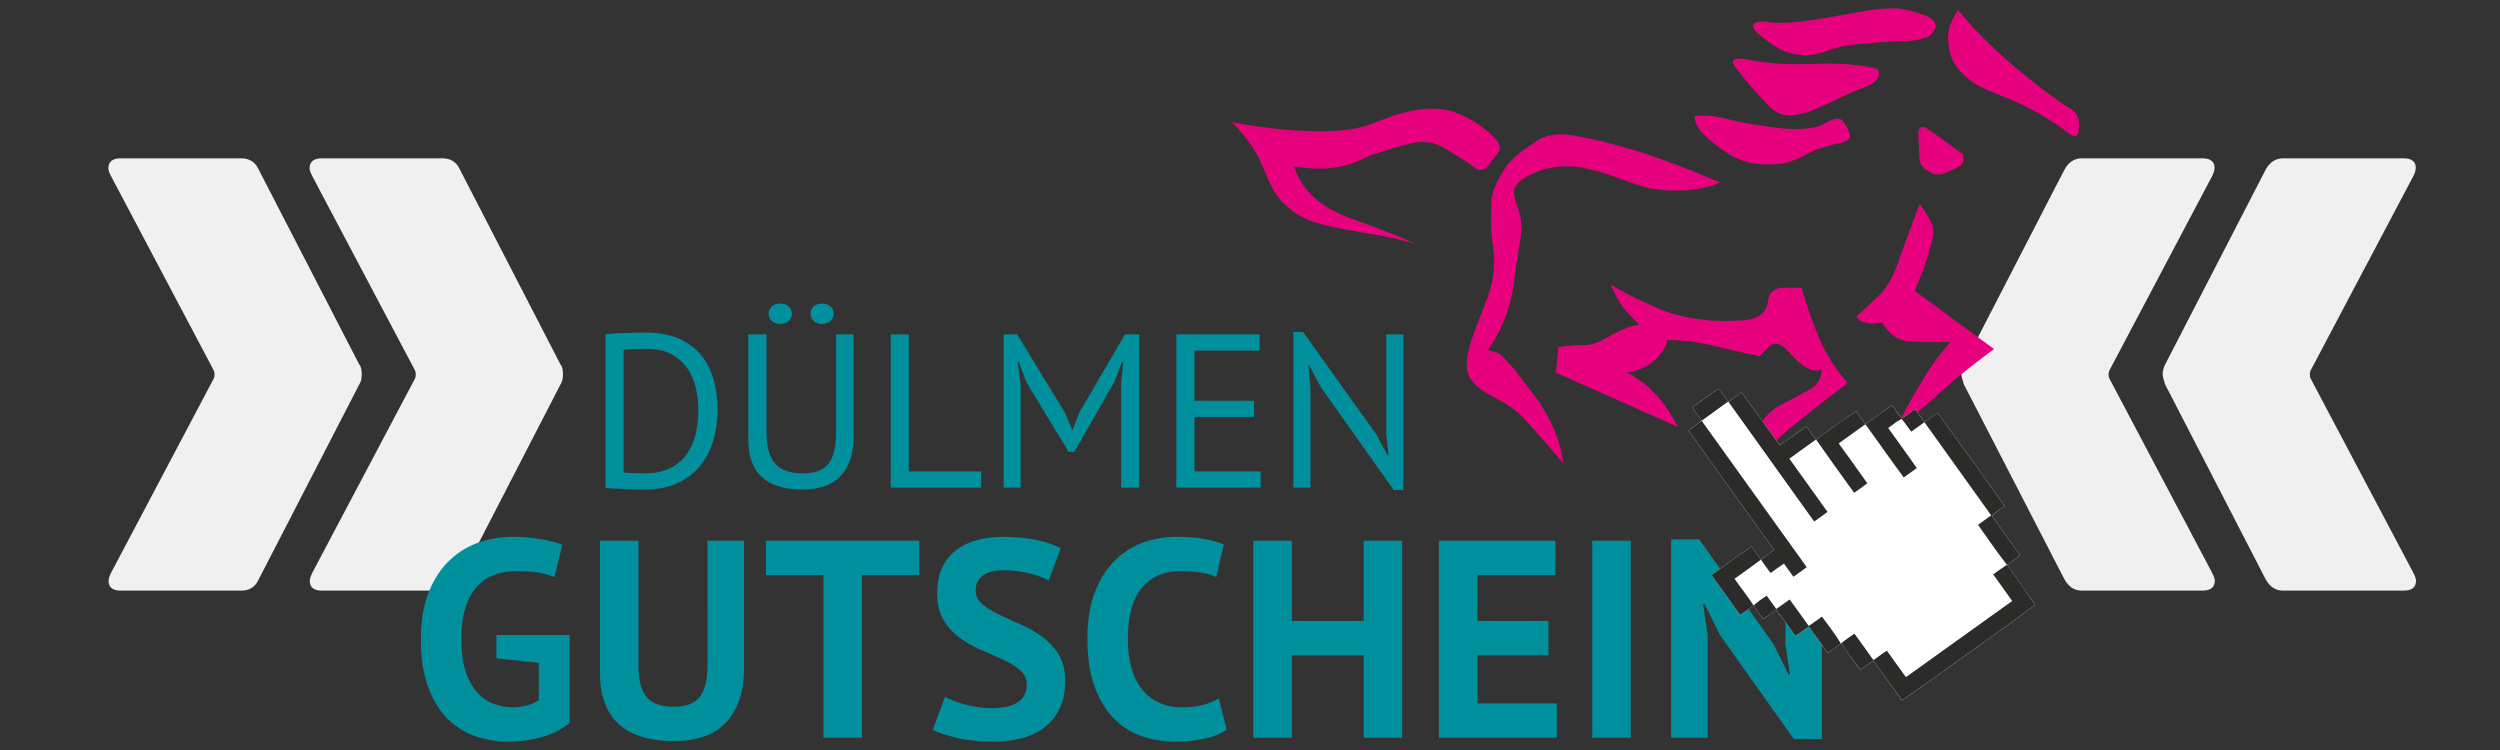 <?xml version="1.0" encoding="utf-8"?>
<!-- Generator: Adobe Illustrator 23.0.6, SVG Export Plug-In . SVG Version: 6.00 Build 0)  -->
<svg version="1.1" id="Ebene_1" xmlns="http://www.w3.org/2000/svg" xmlns:xlink="http://www.w3.org/1999/xlink" x="0px" y="0px"
	 viewBox="0 0 600 180" style="enable-background:new 0 0 600 180;" xml:space="preserve">
<rect x="0" y="0" width="600" height="180" fill="#333333" stroke="none"/>
<style type="text/css">
	.st0{fill:#F0F0F0;}
	.st1{fill:#008F9C;}
	.st2{fill-rule:evenodd;clip-rule:evenodd;fill:#E6007E;}
	.st3{fill:#FFFFFF;}
	.st4{fill:#2B2B2A;}
</style>
<path class="st0" d="M26.3,140.555c-0.399-0.793-0.297-1.79,0.297-2.981l24.746-46.803c0.194-0.598,0.194-1.191,0-1.79
	L26.597,42.173c-0.399-0.787-0.593-1.386-0.593-1.785c0-1.59,0.992-2.388,2.981-2.388h28.914c1.989,0,3.38,0.895,4.178,2.685
	l24.148,46.803c0.394,0.404,0.593,1.197,0.593,2.388c0,0.997-0.199,1.79-0.593,2.383l-24.148,46.808
	c-0.798,1.785-2.189,2.68-4.178,2.68H28.985C27.589,141.747,26.699,141.353,26.3,140.555z M74.597,140.555
	c-0.399-0.793-0.297-1.79,0.297-2.981L99.64,90.771c0.194-0.598,0.194-1.191,0-1.79L74.893,42.173
	c-0.399-0.787-0.593-1.386-0.593-1.785c0-1.59,0.992-2.388,2.981-2.388h28.914c1.984,0,3.38,0.895,4.178,2.685l24.148,46.803
	c0.394,0.404,0.593,1.197,0.593,2.388c0,0.997-0.199,1.79-0.593,2.383l-24.148,46.808c-0.798,1.785-2.194,2.68-4.178,2.68H77.281
	C75.885,141.747,74.99,141.353,74.597,140.555z"/>
<path class="st0" d="M531.553,139.364c0,1.59-0.997,2.383-2.981,2.383h-28.919c-1.785,0-3.181-0.895-4.173-2.68l-24.148-46.808
	c-0.399-1.191-0.593-1.984-0.593-2.383c0-0.793,0.194-1.59,0.593-2.388l24.148-46.803c0.992-1.79,2.388-2.685,4.173-2.685h28.919
	c1.391,0,2.286,0.404,2.685,1.197c0.394,0.793,0.297,1.785-0.297,2.976l-24.747,46.808c-0.199,0.598-0.199,1.191,0,1.79
	l24.747,46.803C531.353,138.372,531.553,138.97,531.553,139.364z M579.849,139.364c0,1.59-0.997,2.383-2.981,2.383h-28.919
	c-1.785,0-3.181-0.895-4.173-2.68l-24.148-46.808c-0.399-1.191-0.593-1.984-0.593-2.383c0-0.793,0.194-1.59,0.593-2.388
	l24.148-46.803c0.992-1.79,2.388-2.685,4.173-2.685h28.919c1.391,0,2.281,0.404,2.685,1.197c0.394,0.793,0.297,1.785-0.302,2.976
	l-24.741,46.808c-0.199,0.598-0.199,1.191,0,1.79l24.741,46.803C579.649,138.372,579.849,138.97,579.849,139.364z"/>
<g>
	<path class="st1" d="M119.128,152.404h17.588v21.07c-1.886,1.578-4.145,2.726-6.772,3.444c-2.629,0.721-5.223,1.082-7.784,1.082
		c-3.01,0-5.807-0.474-8.389-1.419c-2.584-0.945-4.819-2.418-6.705-4.424c-1.886-2.003-3.37-4.558-4.448-7.665
		c-1.077-3.107-1.617-6.798-1.617-11.075c0-4.458,0.641-8.249,1.921-11.38c1.281-3.129,2.965-5.672,5.054-7.631
		c2.09-1.959,4.436-3.376,7.043-4.255c2.604-0.877,5.256-1.317,7.952-1.317s5.065,0.203,7.108,0.608
		c2.044,0.405,3.673,0.833,4.886,1.282l-1.886,7.768c-1.124-0.449-2.381-0.799-3.773-1.048c-1.394-0.247-3.167-0.371-5.324-0.371
		c-1.932,0-3.706,0.293-5.323,0.879c-1.617,0.584-3.022,1.541-4.212,2.87c-1.191,1.326-2.112,3.026-2.763,5.098
		c-0.652,2.071-0.977,4.592-0.977,7.565c0,2.836,0.313,5.279,0.943,7.325c0.629,2.049,1.505,3.74,2.629,5.066
		c1.122,1.329,2.436,2.308,3.941,2.938c1.505,0.63,3.111,0.945,4.819,0.945c1.167,0,2.313-0.147,3.437-0.44
		c1.122-0.293,2.066-0.73,2.831-1.317v-8.916l-10.176-1.08V152.404z"/>
	<path class="st1" d="M169.802,129.78h8.761v30.526c0,3.063-0.405,5.696-1.214,7.902c-0.808,2.206-1.932,4.03-3.368,5.469
		c-1.439,1.441-3.19,2.499-5.256,3.175c-2.068,0.674-4.336,1.014-6.806,1.014c-11.951,0-17.925-5.471-17.925-16.412V129.78h9.231
		v29.851c0,1.847,0.169,3.41,0.506,4.692c0.338,1.282,0.864,2.32,1.584,3.107c0.718,0.789,1.617,1.351,2.694,1.688
		c1.079,0.337,2.336,0.506,3.774,0.506c2.83,0,4.873-0.787,6.132-2.362c1.258-1.576,1.886-4.121,1.886-7.631V129.78z"/>
	<path class="st1" d="M220.612,138.019h-13.748v39.036h-9.231v-39.036h-13.815v-8.239h36.794V138.019z"/>
	<path class="st1" d="M246.42,164.358c0-1.441-0.529-2.611-1.583-3.512c-1.057-0.899-2.382-1.722-3.976-2.465
		c-1.595-0.743-3.325-1.507-5.189-2.296c-1.865-0.787-3.594-1.756-5.188-2.904c-1.595-1.148-2.921-2.577-3.977-4.287
		c-1.055-1.712-1.583-3.896-1.583-6.551c0-2.296,0.38-4.289,1.146-5.977c0.763-1.688,1.852-3.095,3.268-4.221
		c1.415-1.126,3.088-1.959,5.02-2.499c1.932-0.54,4.087-0.811,6.47-0.811c2.74,0,5.323,0.237,7.749,0.708
		c2.425,0.474,4.424,1.16,5.997,2.062l-2.898,7.765c-0.988-0.63-2.471-1.204-4.447-1.722c-1.978-0.518-4.111-0.777-6.402-0.777
		c-2.157,0-3.808,0.43-4.954,1.285c-1.146,0.855-1.718,2.003-1.718,3.444c0,1.351,0.528,2.474,1.584,3.376
		c1.054,0.901,2.38,1.734,3.975,2.499c1.594,0.767,3.325,1.553,5.189,2.364c1.863,0.809,3.594,1.788,5.189,2.936
		c1.594,1.148,2.92,2.567,3.975,4.255c1.055,1.688,1.584,3.793,1.584,6.314c0,2.523-0.417,4.695-1.247,6.517
		c-0.832,1.825-2,3.344-3.505,4.558c-1.505,1.216-3.325,2.118-5.458,2.702c-2.134,0.586-4.481,0.879-7.041,0.879
		c-3.37,0-6.335-0.315-8.895-0.945s-4.448-1.26-5.661-1.891l2.965-7.902c0.494,0.269,1.135,0.562,1.921,0.877
		c0.785,0.315,1.673,0.608,2.662,0.879c0.988,0.269,2.033,0.496,3.133,0.674c1.1,0.181,2.235,0.271,3.404,0.271
		c2.74,0,4.841-0.462,6.3-1.385S246.42,166.249,246.42,164.358z"/>
	<path class="st1" d="M294.4,175.118c-1.438,1.028-3.268,1.766-5.492,2.213c-2.223,0.445-4.504,0.669-6.839,0.669
		c-2.831,0-5.516-0.44-8.053-1.317c-2.538-0.879-4.773-2.296-6.705-4.255c-1.932-1.959-3.471-4.502-4.616-7.631
		c-1.146-3.129-1.718-6.922-1.718-11.38c0-4.636,0.641-8.52,1.921-11.649c1.281-3.129,2.942-5.65,4.987-7.565
		c2.044-1.913,4.324-3.285,6.84-4.118c2.515-0.833,5.031-1.251,7.547-1.251c2.696,0,4.975,0.181,6.839,0.54
		c1.865,0.362,3.404,0.789,4.616,1.285l-1.819,7.834c-1.033-0.496-2.257-0.855-3.673-1.082c-1.415-0.225-3.133-0.337-5.155-0.337
		c-3.729,0-6.728,1.331-8.996,3.994c-2.269,2.662-3.402,6.79-3.402,12.384c0,2.435,0.269,4.658,0.808,6.666
		c0.54,2.008,1.359,3.723,2.46,5.142c1.1,1.422,2.47,2.528,4.111,3.317c1.639,0.789,3.538,1.185,5.694,1.185
		c2.022,0,3.729-0.203,5.122-0.608c1.392-0.405,2.604-0.923,3.639-1.554L294.4,175.118z"/>
	<path class="st1" d="M327.285,157.267h-17.251v19.788h-9.231V129.78h9.231v19.248h17.251V129.78h9.233v47.275h-9.233V157.267z"/>
	<path class="st1" d="M345.344,129.78h27.966v8.239h-18.734v11.009h17.049v8.239h-17.049v11.549h19.071v8.239h-28.302V129.78z"/>
	<path class="st1" d="M382.135,129.78h9.231v47.275h-9.231V129.78z"/>
	<path class="st1" d="M412.796,152.404l-3.706-7.428h-0.336l1.077,7.428v24.651h-8.76v-47.612h6.738l17.858,25.191l3.571,7.225
		h0.338l-1.078-7.225V129.78h8.761v47.612h-6.739L412.796,152.404z"/>
</g>
<g>
	<path class="st1" d="M145.324,80.255c0.663-0.105,1.406-0.183,2.228-0.236c0.82-0.053,1.677-0.087,2.568-0.105
		c0.891-0.017,1.763-0.034,2.62-0.053c0.857-0.017,1.651-0.027,2.385-0.027c2.936,0,5.478,0.456,7.626,1.367
		c2.148,0.91,3.922,2.179,5.319,3.808c1.398,1.628,2.437,3.581,3.119,5.857c0.681,2.277,1.022,4.78,1.022,7.511
		c0,2.487-0.324,4.875-0.97,7.169c-0.647,2.294-1.668,4.326-3.066,6.094c-1.398,1.768-3.215,3.185-5.451,4.253
		c-2.236,1.07-4.944,1.602-8.124,1.602c-0.559,0-1.284-0.007-2.175-0.024c-0.891-0.02-1.808-0.054-2.752-0.105
		c-0.943-0.054-1.817-0.098-2.62-0.132c-0.804-0.037-1.381-0.088-1.729-0.159V80.255z M155.229,83.722c-0.455,0-0.952,0-1.494,0
		c-0.541,0-1.074,0.018-1.598,0.053c-0.524,0.035-1.005,0.071-1.442,0.105c-0.438,0.035-0.777,0.071-1.022,0.105V113.4
		c0.174,0.034,0.507,0.061,0.996,0.078c0.49,0.02,0.997,0.037,1.521,0.054c0.524,0.017,1.03,0.034,1.52,0.051
		c0.489,0.02,0.82,0.027,0.996,0.027c2.446,0,4.498-0.42,6.159-1.26c1.659-0.84,2.987-1.971,3.983-3.388
		c0.996-1.419,1.704-3.046,2.123-4.885c0.419-1.839,0.629-3.737,0.629-5.699c0-1.715-0.193-3.442-0.576-5.173
		c-0.385-1.734-1.048-3.3-1.991-4.702c-0.943-1.401-2.211-2.548-3.8-3.44C159.641,84.168,157.641,83.722,155.229,83.722z"/>
	<path class="st1" d="M200.671,80.255h4.193v24.53c0,2.206-0.289,4.116-0.865,5.726c-0.576,1.612-1.398,2.934-2.463,3.967
		c-1.066,1.033-2.351,1.795-3.853,2.284c-1.503,0.491-3.162,0.735-4.978,0.735c-4.334,0-7.6-0.979-9.802-2.941
		c-2.201-1.961-3.301-4.937-3.301-8.93v-25.37h4.349v23.323c0,1.856,0.184,3.422,0.551,4.7c0.367,1.28,0.918,2.313,1.651,3.1
		c0.734,0.789,1.65,1.358,2.752,1.707c1.1,0.349,2.384,0.525,3.852,0.525c2.83,0,4.856-0.779,6.08-2.338
		c1.222-1.558,1.834-4.123,1.834-7.694V80.255z M184.475,75.318c0-0.735,0.262-1.331,0.787-1.787
		c0.524-0.454,1.205-0.683,2.044-0.683c0.803,0,1.459,0.228,1.966,0.683c0.506,0.456,0.759,1.052,0.759,1.787
		c0,0.701-0.253,1.279-0.759,1.733c-0.507,0.456-1.163,0.683-1.966,0.683c-0.838,0-1.52-0.227-2.044-0.683
		C184.737,76.597,184.475,76.019,184.475,75.318z M194.538,75.318c0-0.735,0.253-1.331,0.76-1.787
		c0.506-0.454,1.16-0.683,1.964-0.683c0.84,0,1.521,0.228,2.045,0.683c0.524,0.456,0.786,1.052,0.786,1.787
		c0,0.701-0.262,1.279-0.786,1.733c-0.524,0.456-1.205,0.683-2.045,0.683c-0.804,0-1.459-0.227-1.964-0.683
		C194.792,76.597,194.538,76.019,194.538,75.318z"/>
	<path class="st1" d="M235.472,117.025h-21.698v-36.77h4.349v32.881h17.349V117.025z"/>
	<path class="st1" d="M269.068,92.337l0.524-5.517h-0.262l-1.991,5.043l-9.54,16.6h-1.31l-10.115-16.651l-1.888-4.992h-0.262
		l0.734,5.463v24.741h-4.087v-36.77h3.249l11.479,18.805l1.729,4.099h0.105l1.624-4.204l10.955-18.7h3.407v36.77h-4.351V92.337z"/>
	<path class="st1" d="M282.328,80.255h19.969v3.887h-15.62v12.03h14.31v3.886h-14.31v13.078h15.882v3.889h-20.231V80.255z"/>
	<path class="st1" d="M317.025,92.967l-2.831-5.305h-0.21l0.524,5.305v24.057h-4.087V79.677h2.306l17.558,24.531l2.725,5.042h0.262
		l-0.576-5.042V80.255h4.089v37.347h-2.307L317.025,92.967z"/>
</g>
<g>
	<path class="st2" d="M354.062,40.35c-1.186-0.981-2.394-1.714-7.142-4.663c-4.769-2.963-8.652-1.225-14.608,0.489
		c-5.98,1.712-5.98,2.937-11.307,3.927c-5.374,0.979-10.446-0.244-10.446-0.244c2.397,7.599,8.934,11.04,15.494,13.241
		c6.561,2.228,13.703,5.398,13.703,5.398c-8.05-2.204-10.725-2.204-18.17-3.684c-7.445-1.456-9.817-2.681-13.122-5.63
		c-3.28-2.973-4.164-6.635-6.234-11.04c-2.095-4.431-6.561-8.848-6.561-8.848s10.422,2.213,21.148,2.213
		c10.725,0,12.517-2.213,18.17-3.927c5.675-1.714,10.444-2.204,15.192-0.256c4.769,1.97,7.978,5.012,9.236,6.645
		c1.046,1.327,0.302,2.447,0.302,2.447l-2.978,3.93C356.739,40.35,355.272,41.341,354.062,40.35z"/>
	<path class="st2" d="M442.399,29.181c0.441,0.7,0.884,0.991,1.489,2.81c0.581,1.841-1.792,2.213-1.792,2.213
		s-2.234,0.375-5.817,1.597c-3.559,1.225-5.653,3.801-12.214,3.684c-6.561-0.117-9.677-2.588-13.865-6.014
		c-4.14-3.44-3.421-5.632-3.421-5.632s2.699-0.255,5.072,0.117c2.372,0.363,3.723,1.225,13.4,2.564
		c9.679,1.354,12.657-0.85,12.657-0.85S441.189,27.328,442.399,29.181z"/>
	<path class="st2" d="M447.75,20.847c-4.607,1.712-6.84,3.054-10.725,4.768c-3.862,1.714-5.818,2.225-8.493,1.97
		c-2.675-0.256-4-2.204-6.699-5.026c-2.675-2.832-3.56-4.3-5.374-6.503c-1.768-2.204,0.908-2.204,3.28-1.726
		c2.397,0.489,7.002,1.354,16.238,0.979c9.236-0.372,14.611,1.225,14.611,1.225S452.379,19.108,447.75,20.847z"/>
	<path class="st2" d="M458.334,9.795c-2.861,0.127-5.815,0.127-12.957,0.862c-7.166,0.735-7.468,2.705-12.517,2.564
		c-5.072-0.117-8.328-3.077-10.866-5.14c-2.559-2.099-0.884-3.195,1.768-2.843c2.699,0.384,6.12,0.501,14.449-0.957
		c8.352-1.48,11.33-2.099,14.027-2.216c2.675-0.127,4.607-0.255,9.679,1.597c5.048,1.831,1.163,5.026,1.163,5.026
		S461.01,9.678,458.334,9.795z"/>
	<path class="st2" d="M470.85,39.369c-0.767,0.981-2.537,1.459-3.885,2.087c-1.327,0.606-2.816,0.351-2.816,0.351
		s-1.07-0.466-2.233-1.342c-1.21-0.862-1.21-2.202-1.21-2.202s-0.138-1.972-0.303-5.656c-0.138-3.684,2.537-1.48,2.537-1.48
		l8.05,5.771C470.992,36.898,471.594,38.378,470.85,39.369z"/>
	<path class="st2" d="M498.092,27.095c0.698,0.922,0.908,2.087,0.908,2.087s0-0.735-0.138,2.086c-0.164,2.822-2.84,0.373-2.84,0.373
		s-3.419-2.717-9.236-5.771c-5.815-3.078-11.423-4.219-14.608-7.11c-2.675-2.462-4.119-4.047-4.607-8.733
		c-0.443-4.162,2.373-7.6,2.373-7.6c10.446,12.766,25.614,22.836,25.614,22.836S497.349,26.116,498.092,27.095z"/>
	<path class="st2" d="M402.01,45.745c-7.445,0-10.725-2.201-16.981-4.173c-6.258-1.97-11.309-2.459-16.962,0
		c-5.653,2.45-4.769,4.675-4.467,6.133c0.303,1.48,1.187,2.948,1.489,5.654c0.303,2.705-0.581,5.14-1.791,14.723
		c-1.186,9.572-6.258,15.948-6.258,15.948s2.677,0.477,3.561,1.469c0.905,0.979,1.51,1.234,7.769,9.571
		c6.258,8.335,6.84,16.192,6.84,16.192s-4.769-5.632-8.934-10.307c-4.164-4.663-8.955-5.63-11.609-8.101
		c-2.696-2.438-2.999-4.173-2.394-7.833c0.603-3.684,2.999-8.848,4.767-13.757c1.791-4.909,1.791-8.592,1.189-12.766
		c-0.605-4.161-0.303-6.878-0.303-9.559c0-2.693,0.905-4.663,2.978-8.113c2.092-3.428,5.653-5.386,8.047-7.112
		c2.397-1.724,6.56-1.469,6.56-1.469s5.375,0.477,15.495,3.441c10.12,2.949,21.729,8.089,21.729,8.089S409.479,45.745,402.01,45.745
		z"/>
	<path class="st2" d="M420.203,107.345c1.699-6.539,5.049-9.082,7.445-10.304c2.163-1.132,3.862-1.97,6.84-3.684
		s2.699-4.675,2.699-4.675c-2.094,0.745-3.583-0.489-3.583-0.489s-1.21-0.246-4.491-3.918c-3.256-3.684-5.048-0.501-5.048-0.501
		l-1.791,1.726c0,0-4.769-0.991-10.701-2.461c-5.956-1.468-11.33-1.468-11.33-1.468c-2.094,7.112-9.842,7.857-9.842,7.857
		c8.353,3.93,12.214,13.01,12.214,13.01l-29.197-13.01l0.605-6.143c0,0,3.28-0.466,6.258-0.466s5.048-1.738,8.026-3.218
		c2.978-1.456,5.071-1.702,5.071-1.702s-1.488-1.468-3.256-3.438c-1.815-1.97-3.583-6.145-3.583-6.145s10.12,5.887,16.378,7.368
		c6.258,1.483,10.12,1.483,14.889,1.225c4.769-0.244,6.258-2.204,6.561-4.909c0.303-2.702,2.978-2.937,2.978-2.937h5.048
		c0,0,1.513,5.642,4.188,12.019c2.675,6.389,6.863,10.808,6.863,10.808s-7.166,5.396-14.332,11.283
		c-7.118,5.887-11.306,14.735-11.306,14.735S418.412,114.223,420.203,107.345z"/>
	<path class="st2" d="M463.685,53.849c0.908,2.216-0.605,6.131-0.605,6.131c-0.581,2.951-3.559,9.817-3.559,9.817l19.053,13.976
		c0,0-7.142,5.164-12.214,9.815c-5.048,4.675-11.609,9.817-11.609,9.817s2.699-5.644,6.561-12.019
		c3.862-6.365,6.863-9.316,6.863-9.316s-6.863,0.234-10.725-0.244c-3.885-0.489-5.677-4.431-5.677-4.431
		c-5.351,0.979-6.258-1.48-6.258-1.48s1.791-1.456,5.351-4.909c3.583-3.426,5.095-9.314,5.095-9.314l4.746-12.754
		C460.707,48.94,462.801,51.621,463.685,53.849z"/>
</g>
<g>
	<path class="st3" d="M406.138,97.772c0.651,0.937,1.31,1.866,1.97,2.799l0.273,0.393l-0.377,0.295
		c-0.903,0.695-1.826,1.372-2.752,2.046c6.706,9.455,13.488,18.852,20.241,28.272l0.291,0.406l-0.401,0.295
		c-0.777,0.569-1.558,1.141-2.329,1.725l-0.42,0.315l-0.3-0.428c-0.643-0.933-1.31-1.847-1.986-2.749
		c-3.214,2.265-6.424,4.544-9.581,6.89c2.286,3.18,4.56,6.37,6.849,9.548c0.938-0.647,1.908-1.275,2.798-2.015l0.486-0.403
		l0.289,0.563c0.524,1.016,1.281,1.882,1.946,2.8c0.916-0.588,1.813-1.217,2.707-1.856l0.381-0.273l0.302,0.358
		c1.559,1.861,2.904,3.889,4.355,5.842c0.945-0.62,1.88-1.268,2.811-1.921l0.403-0.282l0.292,0.396
		c1.432,1.962,2.843,3.94,4.289,5.892c0.937-0.651,1.904-1.273,2.8-2.002l0.454-0.364l0.298,0.492
		c1.26,2.086,2.823,3.978,4.226,5.968c0.914-0.63,1.825-1.264,2.735-1.907l0.406-0.291l0.295,0.401
		c2.226,3.021,4.396,6.084,6.624,9.104c5.316-3.699,10.588-7.469,15.847-11.251c5.384-3.874,10.803-7.695,16.099-11.69
		c-2.267-2.977-4.175-6.212-6.478-9.16l-0.328-0.425l0.443-0.303c0.924-0.622,1.817-1.292,2.694-1.964
		c-2.134-3.048-4.304-6.079-6.468-9.106l-0.269-0.375l0.342-0.3c0.857-0.746,1.777-1.418,2.714-2.078
		c-2.408-3.403-4.898-6.742-7.226-10.202l-0.008-0.011l-0.007-0.009c-3.032-3.987-5.873-8.117-8.841-12.152
		c-0.907,0.663-1.825,1.307-2.741,1.942l-0.398,0.279l-0.294-0.387c-0.662-0.884-1.322-1.779-1.956-2.693
		c-0.956,0.645-1.864,1.342-2.831,1.955l-0.374,0.237l-0.285-0.341c-0.736-0.886-1.379-1.852-2.069-2.788
		c-1.992,1.417-3.964,2.855-5.966,4.249l-0.404,0.28l-0.293-0.395c-0.657-0.885-1.311-1.775-1.946-2.683
		c-3.163,2.024-6.141,4.32-9.214,6.469l-0.394,0.275l-0.292-0.374c-0.703-0.893-1.384-1.806-2.051-2.739
		c-1.988,1.412-3.957,2.848-5.966,4.225l-0.403,0.272l-0.29-0.391c-2.981-4.072-5.9-8.191-8.855-12.281
		c-0.532,0.375-1.064,0.749-1.593,1.126c-0.395,0.283-0.786,0.566-1.176,0.853l-0.417,0.306l-0.297-0.424
		c-0.661-0.951-1.339-1.893-2.098-2.762C410.332,94.773,408.241,96.282,406.138,97.772z"/>
	<path class="st4" d="M406.135,97.773c2.104-1.49,4.196-2.998,6.288-4.508c0.855,0.979,1.608,2.039,2.343,3.106
		c-2.115,1.548-4.264,3.049-6.374,4.604C407.638,99.908,406.88,98.845,406.135,97.773"/>
	<path class="st4" d="M405.248,103.305c1.055-0.766,2.117-1.526,3.144-2.33c8.406,11.714,16.829,23.417,25.222,35.142
		c-1.05,0.789-2.117,1.555-3.2,2.298c-0.772-1.034-1.527-2.085-2.267-3.147c-1.09,0.72-2.147,1.487-3.204,2.253
		c-0.804-1.047-1.583-2.114-2.31-3.213c1.031-0.799,2.101-1.548,3.149-2.326C418.935,122.427,412.051,112.897,405.248,103.305"/>
	<path class="st4" d="M414.83,96.437c1.046-0.772,2.108-1.524,3.171-2.272c3.054,4.224,6.065,8.484,9.149,12.687
		c2.153-1.461,4.246-3.008,6.366-4.515c0.757,1.059,1.516,2.114,2.337,3.127c3.217-2.232,6.313-4.645,9.612-6.757
		c0.73,1.04,1.477,2.068,2.239,3.085c2.145-1.479,4.247-3.025,6.373-4.538c0.775,1.051,1.473,2.166,2.345,3.143
		c1.118-0.664,2.135-1.477,3.214-2.203c0.724,1.047,1.474,2.075,2.243,3.09c1.057-0.73,2.106-1.47,3.147-2.229
		c2.971,4.038,5.814,8.168,8.847,12.16c2.33,3.464,4.823,6.81,7.233,10.216c-1.057,0.746-2.11,1.495-3.061,2.372
		c2.256,3.152,4.516,6.306,6.74,9.483c-1.024,0.782-2.046,1.571-3.127,2.267c-2.42-3.12-4.667-6.369-6.936-9.599
		c1.061-0.744,2.115-1.501,3.164-2.265c-5.342-7.451-10.679-14.903-16.018-22.356c-1.063,0.741-2.115,1.498-3.159,2.266
		c-0.803-0.993-1.484-2.085-2.309-3.059c-1.19,0.548-2.168,1.438-3.225,2.19c2.27,3.211,4.62,6.364,6.852,9.608
		c-1.041,0.749-2.086,1.499-3.127,2.248c-3.13-4.21-6.114-8.526-9.198-12.769c-2.145,1.52-4.278,3.059-6.408,4.597
		c2.291,3.194,4.614,6.362,6.867,9.58c-1.043,0.782-2.1,1.54-3.172,2.278c-3.075-4.243-6.136-8.5-9.138-12.795
		c-2.147,1.523-4.284,3.054-6.404,4.611c3.028,4.271,6.12,8.498,9.156,12.763c-1.049,0.798-2.117,1.569-3.21,2.305
		C428.532,115.589,421.675,106.018,414.83,96.437"/>
	<path class="st4" d="M410.765,138.029c3.157-2.346,6.366-4.622,9.581-6.89c0.782,1.043,1.56,2.088,2.288,3.169
		c-2.085,1.57-4.232,3.053-6.337,4.589c1.434,2.166,3.142,4.144,4.511,6.355c-0.978,0.89-2.112,1.579-3.196,2.324
		C415.323,144.398,413.053,141.208,410.765,138.029"/>
	<path class="st4" d="M420.947,145.263c0.913-0.894,1.997-1.583,3.053-2.295c0.787,1.047,1.554,2.113,2.31,3.187
		c1.072-0.759,2.135-1.524,3.212-2.275c1.549,2.107,3.047,4.248,4.584,6.364c1.048-0.762,2.104-1.517,3.169-2.259
		c1.514,2.14,3.206,4.177,4.508,6.454c-0.969,0.839-2.063,1.511-3.111,2.239c-1.544-2.082-3.05-4.192-4.579-6.284
		c-1.058,0.752-2.126,1.489-3.212,2.202c-1.54-2.071-2.944-4.246-4.636-6.2c-1.017,0.736-2.052,1.45-3.108,2.127
		C422.37,147.463,421.455,146.483,420.947,145.263"/>
	<path class="st4" d="M441.94,154.348c0.983-0.829,2.068-1.534,3.119-2.278c1.549,2.1,3.043,4.239,4.568,6.352
		c1.06-0.765,2.127-1.531,3.219-2.259c1.541,2.105,3.024,4.255,4.576,6.353c8.512-6.076,17.008-12.175,25.502-18.276
		c-1.489-2.145-3.052-4.238-4.554-6.378c1.077-0.794,2.156-1.59,3.288-2.309c2.453,3.058,4.425,6.464,6.8,9.585
		c-5.297,3.995-10.72,7.814-16.102,11.687c-5.26,3.783-10.528,7.553-15.844,11.252c-2.327-3.151-4.588-6.352-6.917-9.499
		c-1.04,0.744-2.09,1.473-3.142,2.197C444.944,158.637,443.239,156.618,441.94,154.348"/>
</g>
</svg>
